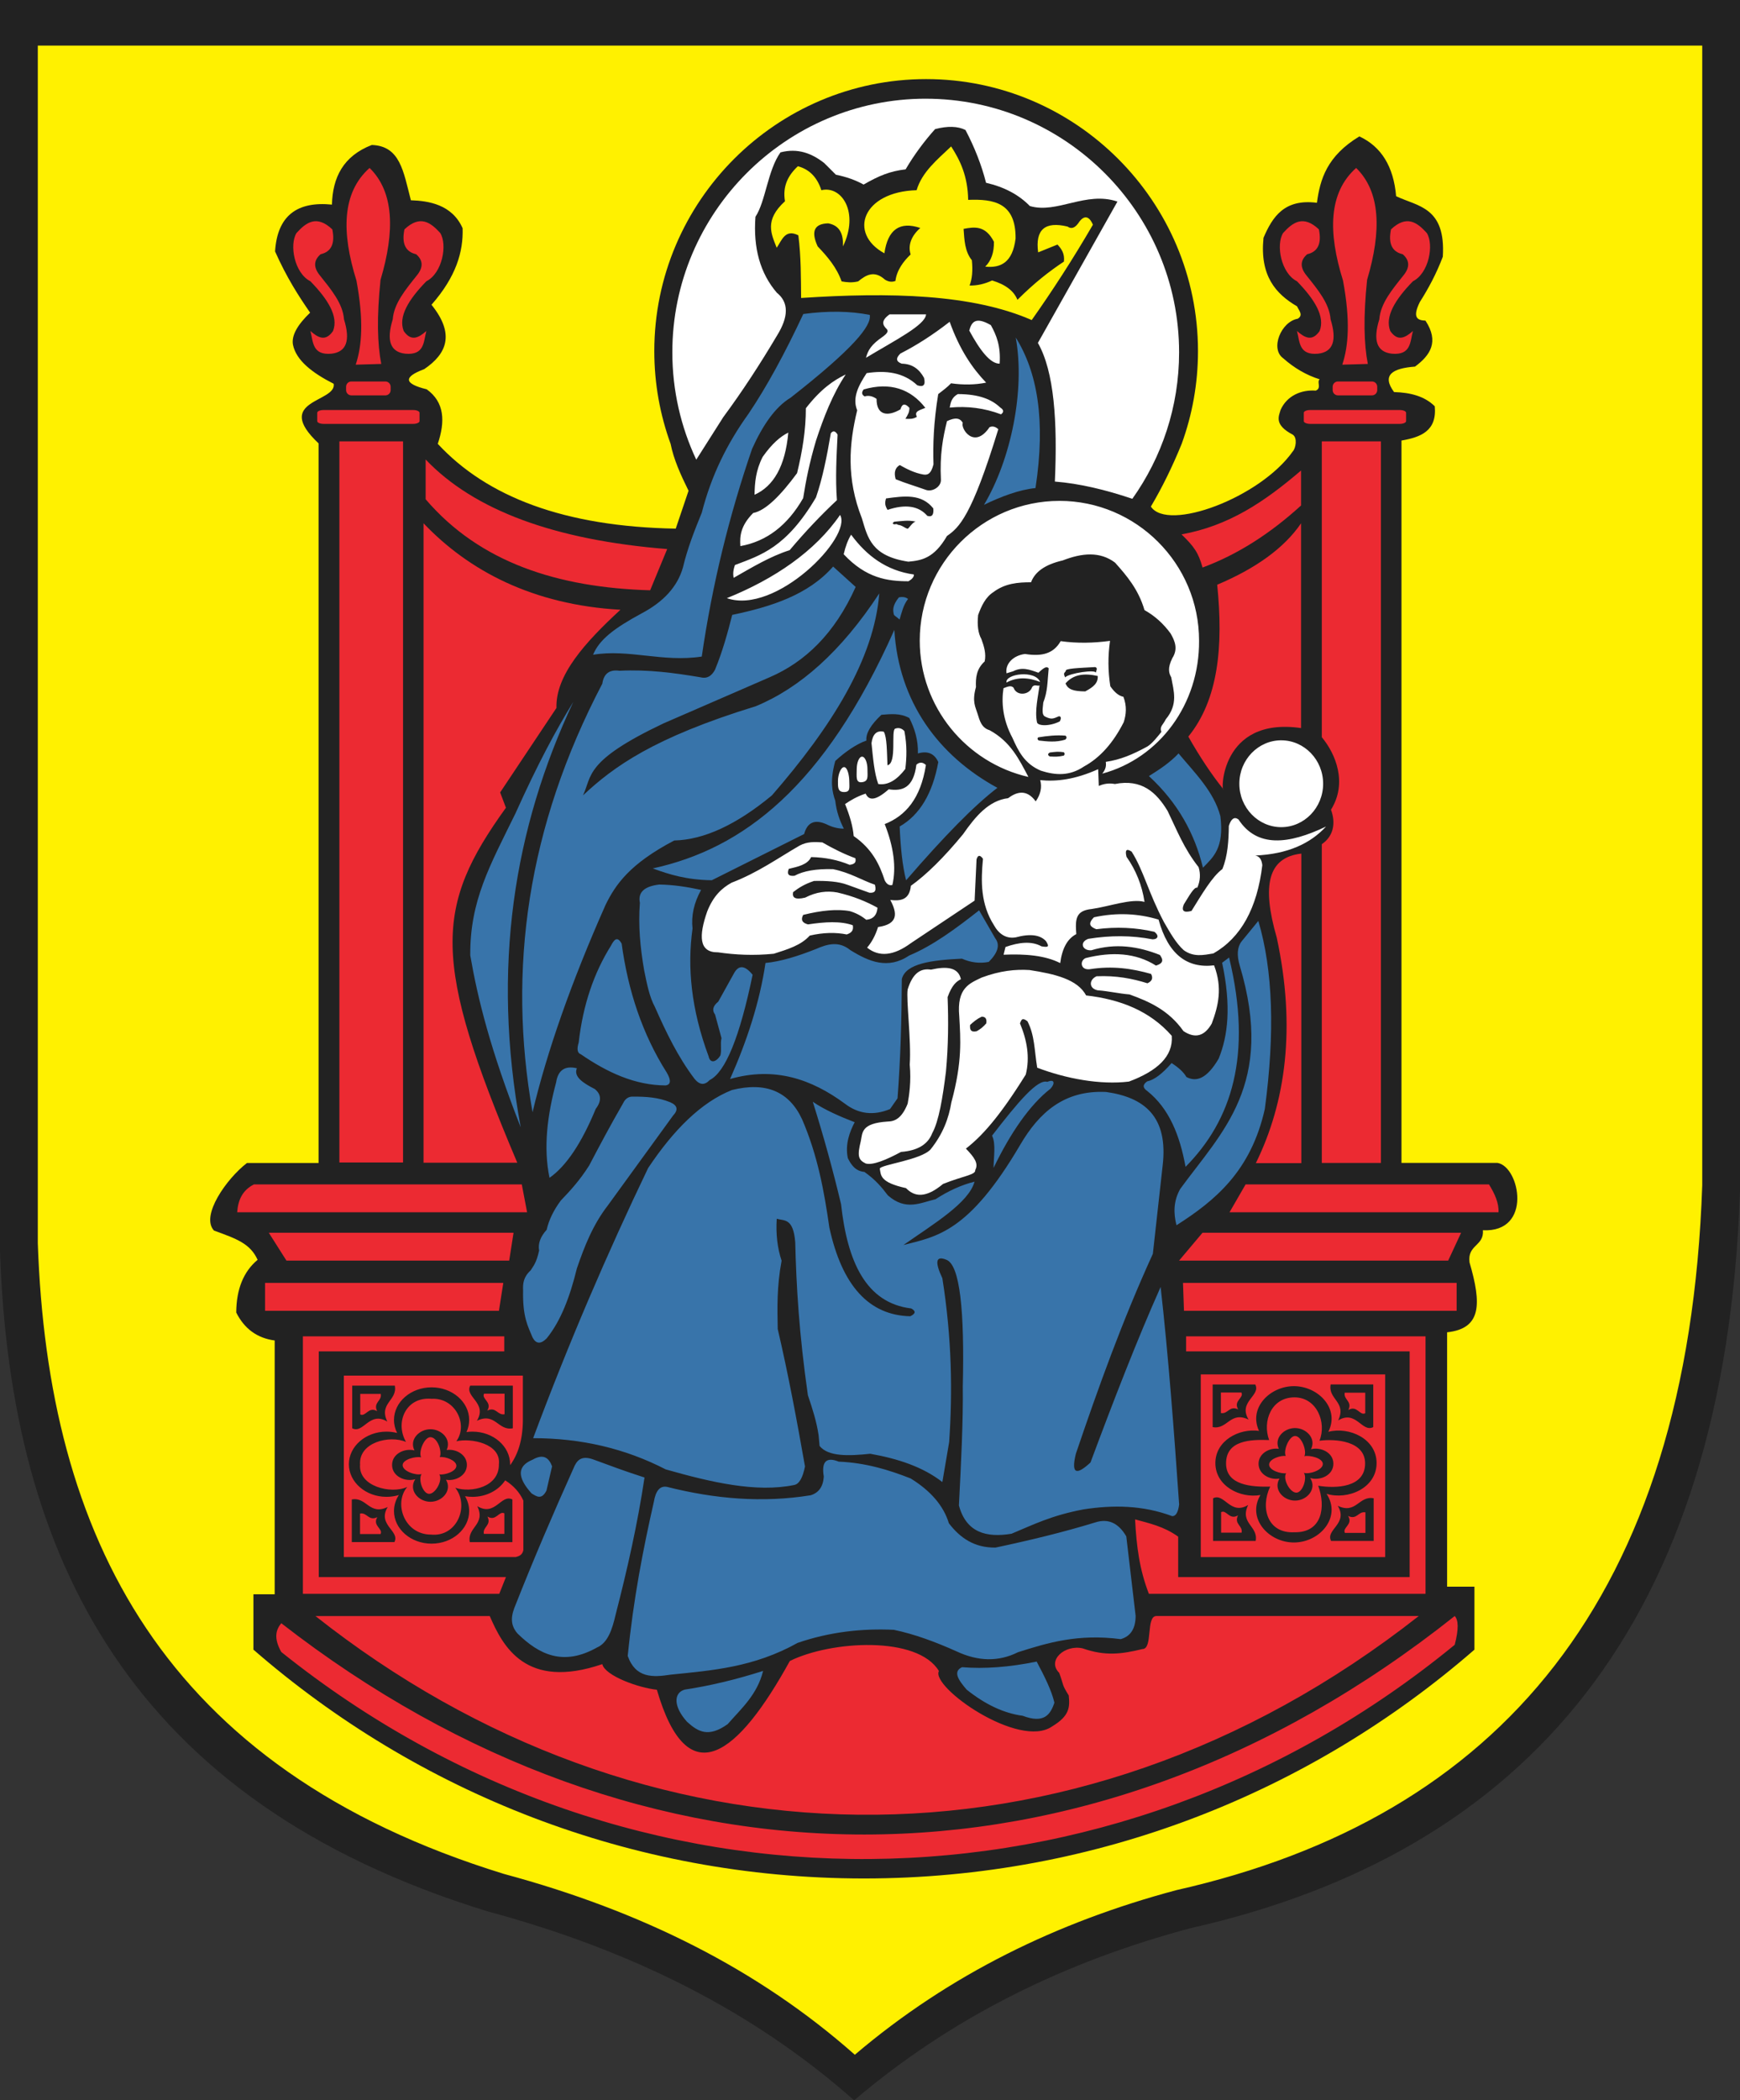 <?xml version="1.0" encoding="ISO-8859-1" standalone="yes"?>
<svg width="533.715" height="643.762">
  <rect width="100%" height="100%" fill="#333333" stroke="none"/>
  <defs> 
    <marker id="ArrowEnd" viewBox="0 0 10 10" refX="0" refY="5" 
     markerUnits="strokeWidth" 
     markerWidth="4" 
     markerHeight="3" 
     orient="auto"> 
        <path d="M 0 0 L 10 5 L 0 10 z" /> 
    </marker>
    <marker id="ArrowStart" viewBox="0 0 10 10" refX="10" refY="5" 
     markerUnits="strokeWidth" 
     markerWidth="4" 
     markerHeight="3" 
     orient="auto"> 
        <path d="M 10 0 L 0 5 L 10 10 z" /> 
    </marker> </defs>
<g>
<path style="stroke:none; fill-rule:evenodd; fill:#222222" d="M 0 0L 533.715 0L 533.715 365.222C 529.16 497.586 468.321 567.742 365.074 591.023C 327 601.176 292.274 618.023 261.988 643.761C 230.985 616.336 193.488 597.672 149.5 585.828C 39.758 552.07 3.238 477.234 0.004 383.726L 0.004 0"/>
<path style="stroke:none; fill-rule:evenodd; fill:#ec2a32" d="M 104.102 135.277L 123.629 135.277L 123.629 356.308L 104.102 356.308L 104.102 135.277zM 129.914 160.39C 143.746 174.922 163.449 185.383 190.309 186.894C 179.414 196.926 170.375 206.957 170.684 216.988L 153.41 242.883L 155.184 247.574C 133.324 277.933 132.266 294.164 158.672 356.386L 129.914 356.386L 129.914 160.379L 129.914 160.39zM 373.352 179.222C 385.004 174.312 393.871 168.066 399.078 160.39L 399.078 223.16C 374.09 219.558 374.528 243.199 375.262 241.918C 371.672 237.468 368.082 232.086 364.496 225.773C 373.727 214.445 375.281 197.996 373.352 179.222zM 399.16 261.633L 399.16 356.504L 385.211 356.504C 394.352 337.906 397.567 314.992 391.621 287.379C 386.988 271.359 388.91 262.777 399.156 261.636L 399.16 261.633zM 405.442 135.277L 423.574 135.277L 423.574 356.457L 405.442 356.457L 405.442 258.742C 408.996 256.332 409.801 252.328 408.254 248.183C 413.379 239.976 409.703 231.062 405.442 225.961L 405.442 135.281L 405.442 135.277zM 81.297 393.218L 154.375 393.218L 153.043 401.761L 81.301 401.761L 81.301 393.218L 81.297 393.218zM 362.863 393.218L 446.797 393.218L 446.797 401.761L 363.168 401.761L 362.863 393.218zM 82.438 377.836L 157.524 377.836L 156.188 386.379L 87.86 386.379L 82.442 377.836L 82.438 377.836zM 368.856 377.836L 448.172 377.836L 444.207 386.379L 361.66 386.379L 368.856 377.836zM 77.895 363.023L 160.051 363.023L 161.676 371.566L 72.754 371.566C 73.008 367.91 74.305 364.828 77.895 363.023zM 382.067 363.023L 456.715 363.023C 458.481 365.871 459.785 368.718 459.645 371.566L 377.137 371.566L 382.067 363.023zM 96.746 495.316C 196.328 574.07 328.621 578.984 435.188 495.316L 354.711 495.316C 351.406 495.316 353.723 505.445 350.418 505.445C 344.102 506.965 339.113 507.691 332.113 505.242C 326.656 503.968 321.02 508.926 324.903 512.75C 326.422 516.929 325.594 516.078 327.817 519.66C 328.207 523.34 328.02 525.957 322.742 529.144C 312.598 536.242 285.387 517.035 287.996 512.176C 281.469 501.324 254.969 502.828 242.27 509.101C 226.422 537.84 210.957 550.496 201.485 517.918C 195.86 517.324 185.594 513.648 184.742 510.066C 161.285 518.058 154.246 504.652 150.223 495.324L 96.758 495.324L 96.746 495.316zM 86.274 497.523C 196.535 583.258 333.008 585.234 446.211 495.32C 447.34 496.527 447.488 499.234 446.211 504.136C 341.078 590.351 193.61 592.281 86.274 506.34C 83.883 502.054 84.637 499.539 86.274 497.523zM 95.207 101.461C 96.098 104.73 95.715 108.961 101.707 108.406C 106.262 107.886 107.535 104.375 105.516 97.871C 105.149 92.968 101.539 88.715 98.121 84.422C 96.106 81.957 96.18 79.793 98.344 77.922C 101.629 77.179 102.824 74.636 101.93 70.301C 97.145 65.801 93.934 68.125 90.949 71.418C 88.711 75.004 90.281 83.722 95.207 86.211C 100.66 91.812 103.875 97.047 102.153 101.453C 99.836 104.828 97.52 103.476 95.207 101.453L 95.207 101.461zM 109.11 111.773C 111.012 106.058 111.613 98.289 109.332 85.996C 104.719 71.238 104.828 59.058 113.363 51.476C 120.836 58.777 121.207 70.699 116.723 85.773C 115.528 97.222 115.754 105.48 116.945 111.551C 114.332 111.625 111.719 111.699 109.102 111.773L 109.11 111.773zM 130.778 101.461C 129.887 104.73 130.27 108.961 124.278 108.406C 119.723 107.886 118.453 104.375 120.469 97.871C 120.836 92.968 124.445 88.715 127.863 84.422C 129.879 81.957 129.805 79.793 127.641 77.922C 124.356 77.179 123.16 74.636 124.055 70.301C 128.84 65.801 132.051 68.125 135.035 71.418C 137.274 75.004 135.703 83.722 130.778 86.211C 125.324 91.812 122.11 97.047 123.828 101.453C 126.145 104.828 128.461 103.476 130.778 101.453L 130.778 101.461zM 99.246 125.672L 126.738 125.672C 127.805 125.672 128.68 126.051 128.68 126.515L 128.68 129.078C 128.68 129.543 127.805 129.922 126.738 129.922L 99.246 129.922C 98.18 129.922 97.305 129.543 97.305 129.078L 97.305 126.515C 97.305 126.051 98.176 125.672 99.246 125.672zM 107.762 116.929L 118.219 116.929C 119.102 116.929 119.824 117.652 119.824 118.535L 119.824 119.578C 119.824 120.461 119.102 121.183 118.219 121.183L 107.762 121.183C 106.879 121.183 106.156 120.461 106.156 119.578L 106.156 118.535C 106.156 117.652 106.879 116.929 107.762 116.929zM 397.824 101.461C 398.715 104.73 398.332 108.961 404.324 108.406C 408.879 107.886 410.149 104.375 408.133 97.871C 407.766 92.968 404.156 88.715 400.738 84.422C 398.723 81.957 398.797 79.793 400.961 77.922C 404.246 77.179 405.442 74.636 404.547 70.301C 399.762 65.801 396.551 68.125 393.567 71.418C 391.328 75.004 392.899 83.722 397.824 86.211C 403.278 91.812 406.492 97.047 404.774 101.453C 402.457 104.828 400.141 103.476 397.824 101.453L 397.824 101.461zM 411.723 111.773C 413.625 106.058 414.227 98.289 411.945 85.996C 407.332 71.238 407.445 59.058 415.977 51.476C 423.445 58.777 423.821 70.699 419.336 85.773C 418.141 97.222 418.367 105.48 419.559 111.551C 416.945 111.625 414.328 111.699 411.715 111.773L 411.723 111.773zM 433.391 101.461C 432.5 104.73 432.883 108.961 426.891 108.406C 422.336 107.886 421.063 104.375 423.082 97.871C 423.449 92.968 427.059 88.715 430.477 84.422C 432.492 81.957 432.418 79.793 430.254 77.922C 426.969 77.179 425.774 74.636 426.668 70.301C 431.453 65.801 434.664 68.125 437.649 71.418C 439.887 75.004 438.317 83.722 433.391 86.211C 427.938 91.812 424.723 97.047 426.442 101.453C 428.758 104.828 431.074 103.476 433.391 101.453L 433.391 101.461zM 401.86 125.672L 429.356 125.672C 430.422 125.672 431.297 126.051 431.297 126.515L 431.297 129.078C 431.297 129.543 430.422 129.922 429.356 129.922L 401.86 129.922C 400.793 129.922 399.918 129.543 399.918 129.078L 399.918 126.515C 399.918 126.051 400.793 125.672 401.86 125.672zM 410.379 116.929L 420.836 116.929C 421.719 116.929 422.442 117.652 422.442 118.535L 422.442 119.578C 422.442 120.461 421.719 121.183 420.836 121.183L 410.379 121.183C 409.496 121.183 408.774 120.461 408.774 119.578L 408.774 118.535C 408.774 117.652 409.496 116.929 410.379 116.929zM 130.555 140.832C 145.371 156.375 170.071 165.527 204.649 168.289L 199.422 180.926C 171.168 180.105 147.188 172.453 130.559 153.031L 130.559 140.828L 130.555 140.832zM 399.082 144.207C 387.649 153.972 376.86 161.168 362.414 163.797C 366.289 167.539 367.617 169.453 368.86 173.953C 379.707 169.937 389.735 163.453 399.078 154.929L 399.078 144.207L 399.082 144.207zM 92.91 409.59L 154.672 409.59L 154.672 414.199L 97.778 414.199L 97.778 483.394L 155.184 483.394L 153.137 488.519L 92.91 488.519L 92.91 409.586L 92.91 409.59zM 107.906 472.668L 107.906 459.597C 112.481 458.73 113.254 464.597 118.926 461.902C 115.598 467.41 122.77 469.207 120.973 472.664L 107.903 472.664L 107.906 472.668zM 110.438 470.199L 110.438 463.91C 112.637 463.492 113.012 466.316 115.742 465.019C 114.141 467.668 117.59 468.535 116.727 470.199L 110.438 470.199zM 108.031 424.707L 121.102 424.707C 121.969 429.281 116.102 430.054 118.797 435.726C 113.289 432.398 111.496 439.57 108.035 437.773L 108.035 424.703L 108.031 424.707zM 110.5 427.238L 116.789 427.238C 117.207 429.437 114.383 429.812 115.68 432.543C 113.031 430.941 112.164 434.39 110.5 433.527L 110.5 427.238zM 157.172 472.668L 144.102 472.668C 143.231 468.094 149.102 467.32 146.406 461.648C 151.914 464.976 153.707 457.804 157.168 459.597L 157.168 472.668L 157.172 472.668zM 154.707 470.136L 148.414 470.136C 147.996 467.937 150.821 467.562 149.524 464.832C 152.172 466.433 153.039 462.984 154.703 463.847L 154.703 470.136L 154.707 470.136zM 157.297 424.707L 157.297 437.777C 152.723 438.644 151.949 432.777 146.278 435.472C 149.606 429.965 142.434 428.172 144.227 424.711L 157.297 424.711L 157.297 424.707zM 154.766 427.176L 154.766 433.465C 152.567 433.883 152.192 431.058 149.461 432.355C 151.063 429.707 147.613 428.84 148.477 427.176L 154.766 427.176zM 142.641 458.594C 143.453 459.961 143.91 461.511 143.91 463.148C 143.91 468.652 138.731 473.14 132.379 473.14C 126.028 473.14 120.848 468.652 120.848 463.148C 120.848 461.363 121.395 459.683 122.348 458.23C 121.156 458.594 119.875 458.789 118.543 458.789C 112.192 458.789 107.012 454.301 107.012 448.797C 107.012 443.293 112.192 438.804 118.543 438.804C 119.676 438.804 120.778 438.945 121.813 439.215C 121.195 437.992 120.848 436.636 120.848 435.218C 120.848 429.715 126.028 425.226 132.379 425.226C 138.731 425.226 143.91 429.715 143.91 435.218C 143.91 436.527 143.617 437.781 143.082 438.933C 143.684 438.847 144.305 438.804 144.938 438.804C 151.289 438.804 156.469 443.293 156.469 448.797C 156.469 448.894 156.469 448.996 156.465 449.094C 158.856 445.828 160.305 441.465 160.383 435.5L 160.383 421.633L 105.469 421.633L 105.469 477.242L 158.215 477.242C 159.274 476.972 160.238 476.558 160.528 475.129L 160.528 459.945C 159.43 457.496 157.606 455.41 154.961 453.73C 152.977 456.75 149.223 458.793 144.938 458.793C 144.153 458.793 143.383 458.726 142.641 458.594zM 139.649 456.015C 144.004 461.426 140.324 471.164 132.203 470.359C 123.985 470.359 120.676 460.726 124.922 455.754C 119.961 458.051 109.891 455.594 110.445 448.91C 110.004 442.031 119.535 439.808 124.531 441.957C 121.051 435.875 124.59 428.027 132.348 428.742C 139.68 428.316 143.684 436.664 139.969 441.75C 144.524 440.715 153.707 442.465 153.031 448.765C 153.156 455.824 144.512 457.629 139.645 456.019L 139.649 456.015zM 136.797 453.551C 138.766 456.847 135.653 460.304 132.035 460.304C 128.301 460.304 125.223 456.679 127.379 453.383C 124.371 454.293 120.262 452.586 120.262 449.008C 120.262 445.535 124.168 443.797 127.133 444.558C 125.449 441.254 128.578 438.066 132.035 438.066C 135.422 438.066 138.528 441.129 137 444.429C 139.821 444.019 143.211 445.816 143.211 449.008C 143.211 452.277 139.656 454.07 136.793 453.551L 136.797 453.551zM 134.766 451.902C 135.867 453.758 133.578 457.871 131.633 457.871C 129.703 457.871 128.227 453.457 129.309 451.804C 127.621 452.316 123.504 450.968 123.504 449.082C 123.504 447.273 127.637 446.297 129.168 446.691C 128.305 444.988 130.145 440.5 132.008 440.5C 134.192 440.5 135.684 444.898 134.887 446.617C 136.625 446.375 139.981 447.601 139.981 449.269C 139.981 451.082 136.25 452.164 134.766 451.902zM 437.258 409.59L 363.821 409.59L 363.821 414.199L 432.387 414.199L 432.387 483.394L 361.387 483.394L 361.387 470.992C 356.981 467.832 352.574 466.922 348.168 465.703C 348.59 474.008 349.547 481.187 352.406 488.519L 437.258 488.519L 437.258 409.586L 437.258 409.59zM 421.352 472.301L 421.352 459.23C 416.778 458.363 416.004 464.23 410.332 461.535C 413.66 467.043 406.488 468.84 408.285 472.297L 421.356 472.297L 421.352 472.301zM 418.821 469.836L 418.821 463.547C 416.617 463.129 416.246 465.953 413.516 464.656C 415.117 467.308 411.668 468.172 412.531 469.836L 418.824 469.836L 418.821 469.836zM 421.227 424.344L 408.156 424.344C 407.289 428.918 413.156 429.691 410.461 435.363C 415.969 432.035 417.762 439.207 421.223 437.41L 421.223 424.34L 421.227 424.344zM 418.762 426.875L 412.473 426.875C 412.055 429.074 414.879 429.449 413.582 432.179C 416.235 430.578 417.098 434.027 418.762 433.164L 418.762 426.875zM 372.086 472.301L 385.156 472.301C 386.024 467.726 380.156 466.953 382.852 461.281C 377.344 464.609 375.547 457.437 372.09 459.234L 372.09 472.304L 372.086 472.301zM 374.551 469.769L 380.844 469.769C 381.262 467.57 378.438 467.195 379.735 464.465C 377.082 466.066 376.219 462.617 374.555 463.48L 374.555 469.769L 374.551 469.769zM 371.961 424.344L 371.961 437.414C 376.535 438.281 377.309 432.41 382.981 435.109C 379.653 429.601 386.824 427.808 385.031 424.347L 371.961 424.347L 371.961 424.344zM 374.492 426.812L 374.492 433.101C 376.692 433.519 377.067 430.695 379.797 431.992C 378.195 429.344 381.645 428.476 380.781 426.812L 374.492 426.812zM 386.617 458.23C 382.391 465.344 389.078 472.781 396.875 472.781C 404.906 472.781 411.563 464.961 406.906 457.871C 413.379 459.84 422.246 456.156 422.246 448.437C 422.246 440.957 413.828 437.211 407.442 438.855C 411.051 431.73 404.324 424.863 396.879 424.863C 389.59 424.863 382.875 431.468 386.18 438.574C 380.086 437.718 372.793 441.543 372.793 448.437C 372.793 455.511 380.434 459.324 386.621 458.23L 386.617 458.23zM 389.61 455.648C 386.531 462.086 388.711 470.082 397.055 469.64C 405.559 469.812 406.727 461.875 404.336 455.386C 409.746 456.281 418.723 455.976 418.723 448.543C 418.723 441.668 409.738 440.941 404.723 441.59C 406.988 436.047 403.934 428.297 397.055 428.297C 389.938 428.297 387.156 435.64 389.289 441.386C 383.641 441.191 376.071 441.402 376.071 448.547C 376.071 455.281 383.949 455.789 389.613 455.656L 389.61 455.648zM 392.461 453.187C 390.492 456.484 393.602 459.941 397.219 459.941C 400.949 459.941 404.031 456.316 401.875 453.019C 404.879 453.929 408.992 452.226 408.992 448.644C 408.992 445.172 405.086 443.433 402.121 444.199C 403.805 440.894 400.672 437.707 397.219 437.707C 393.828 437.707 390.727 440.769 392.254 444.07C 389.43 443.66 386.043 445.457 386.043 448.648C 386.043 451.918 389.594 453.711 392.461 453.191L 392.461 453.187zM 394.492 451.539C 393.391 453.394 395.68 457.508 397.625 457.508C 399.555 457.508 401.031 453.094 399.949 451.441C 401.633 451.953 405.754 450.605 405.754 448.718C 405.754 446.82 401.496 445.965 400.094 446.328C 400.914 444.707 399.227 440.136 397.25 440.136C 395.399 440.136 393.586 444.562 394.371 446.254C 392.926 446.051 389.278 447.117 389.278 448.906C 389.278 450.715 393.004 451.801 394.492 451.543L 394.492 451.539zM 424.883 421.269L 368.317 421.269L 368.317 477.261L 424.883 477.261L 424.883 421.269"/>
<path style="stroke:none; fill-rule:evenodd; fill:#fff100" d="M 316.453 98.113C 322.711 89.254 328.973 79.629 335.231 68.883C 334.535 67.168 332.945 65.004 330.715 68.461C 329.637 69.918 328.551 70.25 327.469 69.449C 320.504 67.758 317.492 70.386 318.434 77.355C 320.41 76.558 322.387 75.758 324.363 74.957C 325.586 76.273 326.625 77.73 326.34 80.179C 321.918 83.097 317.258 86.722 312.078 91.898C 311 89.172 308.41 87.195 304.313 85.968C 302.008 87.047 299.703 87.566 297.395 87.519C 298.192 85.496 298.426 82.91 298.098 79.754C 295.934 77.082 295.805 73.594 295.559 70.152C 298.926 69.511 302.27 69.047 304.875 74.105C 304.922 77.398 304.031 79.941 302.195 81.73C 306.891 82.195 310.586 80.566 311.512 73.121C 311.625 62.082 304.793 60.961 296.969 61.261C 296.84 53.965 294.52 49.164 291.746 44.883C 287.477 48.929 282.793 52.742 281.156 58.297C 264.543 58.765 260.071 71.523 271.274 77.64C 272.309 70.347 275.977 67.758 282.285 69.875C 279.434 72.375 278.453 75.277 279.321 77.992C 277.168 80.035 275.063 82.773 274.66 86.109C 273.582 86.531 272.5 86.39 271.414 85.687C 268.215 82.804 265.672 84.222 263.227 86.25C 261.297 86.718 259.699 86.531 258.145 86.25C 256.645 81.965 253.817 78.672 250.805 75.519C 248.688 70.91 249.77 68.554 254.051 68.461C 257.676 69.117 258.711 71.847 258.567 75.519C 263.586 65.183 258.258 56.816 251.934 58.293C 250.664 54.344 248.262 51.894 244.735 50.953C 241.77 53.707 239.981 57.047 240.781 61.683C 234.391 67.492 236.567 71.672 238.242 75.941C 239.848 73.566 240.86 70.09 244.879 72.129C 245.723 78.812 245.66 85.039 245.727 91.332C 273.051 89.535 298.192 90.109 316.473 98.109"/>
<path style="stroke:none; fill-rule:evenodd; fill:#fff100" d="M 11.586 13.972L 522.133 13.972L 522.133 363.344C 517.778 489.961 459.578 557.07 360.813 579.344C 324.391 589.054 291.172 605.172 262.203 629.793C 232.547 603.558 196.676 585.703 154.598 574.375C 49.617 542.082 14.688 470.492 11.594 381.047L 11.594 13.976L 11.586 13.972zM 443.875 408.351L 443.875 486.324L 452.258 486.324L 452.258 505.629C 402.024 549.277 336.504 575.761 264.996 575.761C 193.488 575.761 127.969 549.281 77.735 505.629L 77.735 488.656L 84.254 488.656L 84.254 410.863C 78.899 410.152 74.969 407.297 72.461 402.301C 72.504 395.133 74.688 389.746 79.016 386.144C 76.75 381.133 72.547 379.695 65.637 377.179C 61.426 372.633 69.567 361.199 75.746 356.472L 97.715 356.472L 97.715 135.898C 83.504 122.508 103.324 123.379 102.352 117.629C 95.703 114.254 90.828 110.433 89.856 105.636C 89.352 102.746 91.371 99.433 95.121 95.836C 91.539 90.648 87.953 85.105 84.371 77.066C 85.059 66.058 91.188 61.652 101.817 62.711C 102.028 54.367 105.305 47.808 114.039 44.437C 122.754 44.738 123.727 52.527 126.031 61.383C 131.41 61.562 138.656 62.64 141.899 69.949C 142.129 77.148 139.93 84.789 132.352 93.41C 139.594 102.383 137.074 108.429 130.121 113.144C 123.633 115.554 123.887 117.617 130.879 119.32C 136.406 123.293 136.567 129.222 134.281 136.039C 149.324 152.269 173.055 161.422 207.27 162.031L 211.199 150.414C 208.832 145.625 206.641 140.832 205.695 136.039C 202.465 127.164 200.695 117.594 200.695 107.625C 200.695 61.699 238.149 24.242 284.078 24.242C 330.004 24.242 367.461 61.699 367.461 107.625C 367.461 117.594 365.695 127.164 362.461 136.039C 359.61 143.043 356.457 149.453 353.012 155.265C 358.156 163.101 386.551 152.566 396.571 138.312C 397.445 137.375 398.024 134.16 396.52 133.222C 390.731 130.183 392.246 127.586 392.789 125.66C 394.746 121.226 399.238 119.398 403.586 119.73C 405.481 118.949 403.797 117.047 404.797 116.265C 400.762 115.004 397.02 112.847 393.578 109.793C 389.535 106.894 392.965 98.574 398.031 97.703C 399.953 96.586 398.285 95.019 397.863 93.906C 391.274 90.058 386.383 84.508 387.555 72.898C 390.324 66.402 393.992 60.875 403.945 62.156C 404.914 54.926 407.004 47.844 416.957 41.808C 423.699 44.937 427.457 51.051 428.238 60.144C 434.918 63.304 443.508 63.445 442.559 78.691C 440.543 83.992 438.113 88.472 435.5 92.586C 433.09 97.476 434.863 98.176 437.238 98.277C 441.481 104.746 438.735 108.883 434.031 112.367C 427.192 112.879 423.707 114.883 427.602 120.168C 432.543 120.316 436.93 121.394 440.09 124.523C 440.801 132.14 435.754 134 429.879 135.031L 429.879 356.441L 459.348 356.441C 466.203 357.597 470.153 377.82 454.86 377.078C 455.235 381.996 450.047 381.457 450.75 386.922C 454.473 399.703 454.465 407.215 443.856 408.359"/>
<path style="stroke:none; fill-rule:evenodd; fill:#ffffff" d="M 283.942 30.254C 326.754 30.254 361.668 65.172 361.668 107.984C 361.668 124.687 356.356 140.187 347.328 152.883C 339.063 150.097 331.094 148.199 323.563 147.601C 324.383 129.277 323.383 113.922 318.356 105.105L 342.754 61.785C 333.078 58.492 324.211 65.617 315.887 63.152C 312.508 59.679 308.028 57.304 302.453 56.023C 301.082 50.633 298.981 45.242 296.149 39.847C 293.774 38.66 290.664 38.57 286.828 39.574C 283.539 43.226 280.34 47.523 277.781 51.91C 273.031 52.457 269.649 53.828 264.895 56.57C 262.43 55.203 259.598 54.195 256.395 53.554L 252.832 49.992C 248.996 46.976 244.699 45.332 239.399 46.703C 235.469 52.183 234.832 61.781 231.723 66.441C 230.992 76.035 233.184 83.804 238.301 89.746C 241.953 92.668 241.953 97.054 238.301 102.906C 233.164 111.562 227.723 119.926 221.852 127.855L 213.567 140.89C 208.863 130.886 206.227 119.734 206.227 107.98C 206.227 65.168 241.145 30.25 283.957 30.25L 283.942 30.254zM 392.996 226.91C 400.074 226.91 405.848 232.886 405.848 240.218C 405.848 247.547 400.078 253.527 392.996 253.527C 385.918 253.527 380.145 247.547 380.145 240.215C 380.145 232.886 385.918 226.906 392.996 226.906L 392.996 226.91zM 324.953 153.519C 348.547 153.519 367.793 172.761 367.793 196.359C 367.953 215.851 355.586 232.422 338.098 237.129C 339.297 235.644 339.321 234.551 339.176 233.515C 343.692 232.847 347.375 231.285 351.891 228.832C 353.34 227.996 355.235 225.597 356.242 224.316C 355.563 222.699 356.832 222.086 357.578 220.468C 361.461 215.84 359.996 211.75 359.25 207.586C 358.524 206.308 358.074 204.804 359.586 201.73C 361.375 198.941 360.426 196.543 359.086 194.203C 356.856 191.136 354.18 188.738 351.055 187.008C 349.211 180.699 345.664 176.511 342.02 172.449C 337.418 168.965 331.895 169.465 325.957 171.781C 320.356 173.062 317.399 175.406 316.254 178.472C 312.238 178.468 308.278 178.797 304.707 181.484C 302.328 183.008 301.063 185.644 300.024 188.511C 299.688 191.633 300.024 194.09 301.028 195.871C 301.863 198.156 302.535 200.441 302.031 202.73C 299.461 205.07 299.238 207.804 299.356 210.594C 298.098 215.109 299.215 216.652 299.856 218.793C 300.512 220.894 301.055 223.078 303.535 223.812C 310.008 227.332 312.613 232.793 315.449 238.136C 296.403 233.793 282.117 216.695 282.117 196.363C 282.117 172.769 301.36 153.523 324.957 153.523L 324.953 153.519zM 261.059 163.871C 265.817 170.34 271.895 174.906 280.321 176.09C 280.379 176.777 279.828 177.468 278.668 178.16C 272.195 178.156 265.668 177.234 258.785 169.879C 259.34 167.472 260.098 165.468 261.063 163.875L 261.059 163.871zM 271.774 152.773C 277.418 152.004 282.66 151.289 286.266 155.824C 286.469 157.804 285.86 158.566 284.438 158.109C 281.793 155.058 277.727 154.449 272.235 156.281C 271.422 154.91 271.371 154.144 271.778 152.773L 271.774 152.773zM 274.289 159.906C 276.668 159.73 278.395 159.34 280.887 159.871C 279.781 160.066 278.625 162.289 278.332 162.043C 277.559 161.867 276.703 160.965 275.434 160.863C 274.84 160.418 274.797 160.812 274.098 160.672C 273.586 160.269 273.891 160.316 274.285 159.91L 274.289 159.906zM 277.727 128.363C 278.895 128.414 280.063 128.515 281.235 127.754C 280.414 126.125 281.789 125.82 283.828 125.011C 279.367 119.23 273.035 117.015 264.91 119.367C 264.199 120.281 264.301 120.992 265.215 121.5C 266.434 121.144 267.656 121.398 268.875 122.261C 268.828 127.25 272.192 127.816 276.199 125.465C 276.707 123.687 277.621 123.535 278.942 125.011C 278.942 126.383 278.535 126.992 277.723 128.367L 277.727 128.363zM 257.68 157.82C 261.574 164.515 237.973 188.547 222.949 183.34C 237.512 177.465 250.031 168.984 257.68 157.82zM 256.914 133.215C 256.586 139.91 256.207 146.609 256.711 153.304C 251.879 157.816 247.047 162.898 242.215 168.629C 236.184 170.547 230.637 173.933 225.024 177.117C 224.856 176.113 224.789 175.004 225.434 173.183C 233.328 170.172 241.145 167.937 250.285 152.472C 252.293 146.652 253.645 139.844 254.84 132.797C 255.528 131.918 256.219 132.058 256.91 133.207L 256.914 133.215zM 241.797 132.594C 240.863 142.929 237.262 149.039 231.442 151.648C 231.5 147.937 231.821 144.172 233.926 140.051C 236.77 136.008 239.356 133.789 241.793 132.597L 241.797 132.594zM 259.403 114.781C 255.399 120.82 252.668 127.816 250.289 135.078C 248.254 141.914 247.172 147.476 246.356 152.683C 241.563 161.043 235.145 165.945 227.094 167.386C 226.875 164.312 227.164 161.133 231.028 157.238C 234.848 156.504 239.449 151.859 244.488 145.019C 246.094 138.394 247.199 131.765 247.18 125.136C 251.738 119.269 255.656 116.578 259.399 114.781L 259.403 114.781zM 293.785 120.789C 291.817 121.883 291.61 123.418 291.301 124.929C 296.75 124.402 301.996 125.086 307.039 126.996C 307.985 126.308 307.918 125.617 306.832 124.929C 304.266 122.48 300.426 120.797 293.785 120.789zM 297.305 101.316C 300.586 107.367 303.746 111.515 306.625 111.465C 307.004 106 305.598 102.676 303.934 99.66C 299.172 96.894 297.985 98.777 297.305 101.316zM 291.301 98.625C 286.051 102.707 281.024 105.902 276.184 108.359C 274.695 109.801 274.832 110.836 276.594 111.465C 280.016 111.539 282.039 113.293 283.43 115.812C 283.957 117.992 283.27 118.754 281.36 118.09C 277.098 114.101 271.715 113.468 265.828 114.363C 263.332 118.16 261.344 121.957 262.93 125.754C 260.438 135.972 259.543 146.636 264.379 158.894C 266.153 164.789 267.258 170.429 278.613 172.16C 282.617 171.781 286.469 171.195 290.473 164.281C 294.164 161.703 298 158.371 306.211 131.554C 305.317 130.738 304.418 130.531 303.52 130.937C 298.813 137.898 294.559 131.32 295.321 129.597C 294.41 128.043 292.977 127.914 290.477 129.078C 289.246 134.011 288.215 139.304 288.613 147.097C 288.668 149.246 285.883 150.918 283.906 150.117C 280.473 148.89 277.77 148.121 274.738 146.89C 274.137 144.832 274.551 143.383 275.977 142.543C 278.238 143.812 280.551 144.984 283.227 145.441C 284.414 145.629 285.551 145.414 286.332 142.336C 286.153 136.316 286.332 129.668 287.781 120.797C 289.27 119.644 290.633 118.64 291.715 117.484C 295.508 118.023 299.098 117.957 302.485 117.281C 298.223 112.847 294.344 107.144 291.301 98.64L 291.301 98.625zM 284.051 96.347C 283.899 99.613 274.488 104.324 265.617 109.668C 266.27 107.254 267.281 105.601 270.793 103.183C 271.817 102.426 272.641 101.668 272.035 100.906C 270.781 99.695 270.035 98.383 272.863 96.351C 276.59 96.351 280.317 96.351 284.047 96.351L 284.051 96.347zM 220.188 291.886C 225.59 292.672 231.25 292.949 237.363 292.324C 241.481 291 245.688 289.777 248.371 286.765C 252.524 285.804 256.281 285.73 259.735 286.414C 261.676 285.769 261.762 284.711 261.582 283.594C 257.84 282.25 252.996 282.558 247.844 283.332C 246.391 282.937 245.449 282.234 246.348 280.422C 251.903 279.047 256.789 278.535 260.703 279.277C 262.77 279.894 264.356 280.836 265.723 281.922C 267.988 281.687 269.004 280.336 269.156 278.218C 265.766 276.351 261.86 274.707 256.824 273.543C 253.649 272.972 250.375 273.355 246.961 275.129C 243.746 275.894 242.953 275.043 243.262 273.453C 244.871 272.218 246.66 271.011 249.692 270.015C 253.535 269.949 257.176 270.14 260.082 271.25C 262.281 272.043 264.485 272.836 266.688 273.633C 267.949 273.695 268.981 273.465 268.36 271.164C 264.485 269.867 260.715 267.433 255.5 266.402C 250.395 266.258 246.457 266.929 243.699 268.429C 241.66 268.648 241.395 267.742 241.938 266.312C 244.75 265.633 247.668 265.058 248.805 262.699C 253.09 262.785 257.024 263.578 260.606 265.078C 262.52 264.847 262.574 263.992 262.367 263.051C 258.992 261.812 255.613 260.148 252.238 258.199C 249.949 258.023 247.571 257.937 245.281 259.168C 238.707 262.961 232.445 267.484 224.406 270.547C 221.531 272.144 218.86 274.468 216.922 279.367C 214.309 286.836 214.34 291.953 220.18 291.894L 220.188 291.886zM 273.723 271.258C 274.949 265.914 274.16 259.687 271.367 252.582C 277.746 250.078 282.406 244.773 284.008 234.472C 283.035 233.562 282.059 233.531 281.086 234.379C 280.199 241.527 276.758 242.578 272.598 241.926C 268.403 245.621 266.453 245.336 265.524 243.242C 262.789 244.152 260.934 245.285 259.207 246.445C 260.676 250.07 261.633 253.386 261.848 256.254C 267.481 260.164 269.774 264.914 271.371 269.836C 272.024 271.109 272.824 271.484 273.727 271.25L 273.723 271.258zM 258.91 235.129C 259.945 235.129 260.512 237.691 260.512 239.562C 260.512 241.429 260.887 242.765 258.91 242.765C 256.93 242.765 257.028 241.242 257.028 239.371C 257.028 237.504 257.875 235.129 258.91 235.129zM 264.43 231.922C 265.336 231.922 266.078 233.679 266.078 235.836C 266.078 237.988 266.465 239.465 264.43 239.746C 262.391 240.027 262.781 237.988 262.781 235.836C 262.781 233.683 263.52 231.922 264.43 231.922zM 274.571 223.336C 273.231 223.859 275.188 233.968 272.215 234.558C 272.039 230.531 272.067 225.894 271.086 224.277C 268.949 223.808 267.692 224.965 267.317 227.765C 267.785 232.238 268.137 236.875 269.391 240.308C 272.422 240.769 275.16 238.996 277.692 235.687C 278.11 232.23 278.25 228.551 277.41 224.086C 276.594 223.207 275.653 222.957 274.582 223.332L 274.571 223.336zM 269.871 358.172C 270.145 356.984 282.477 355.535 285.434 352.304C 289.281 347.5 291.024 342.695 291.813 337.89C 295.242 325.273 294.617 318.551 294.235 311.484C 293.43 302.761 297.414 301.406 301.121 299.621C 306.774 297.519 311.496 297.051 315.789 297.324C 323.492 298.508 330.555 300.164 333.137 305.105C 343.59 306.301 352.703 309.82 359.414 317.48C 359.914 323.781 354.961 328.269 346.278 331.511C 337.477 332.582 326.949 330.605 318.145 327.254C 317.254 321.855 317.406 317.394 315.153 313.015C 313.301 311.597 313.258 312.898 312.856 313.652C 315.035 318.883 315.945 324.113 314.641 329.344C 306.293 342.777 300.871 348.492 296.274 352.051C 298.805 354.687 300.238 356.578 299.137 358.621C 299.313 360.133 295.629 360.344 289.254 362.89C 283.938 367.332 280.496 366.863 277.903 364.164C 269.91 362.418 270.207 360.265 269.867 358.172L 269.871 358.172zM 299.594 316.074C 300.738 315.437 301.719 314.629 302.528 313.652C 302.738 312.293 302.274 311.613 301.125 311.613C 299.731 312.261 298.606 313.172 297.555 314.164C 297.469 315.441 297.633 316.504 299.594 316.074zM 265.531 356.609C 267.649 357.254 271.86 355.5 276.375 353.07C 281.434 352.691 284.625 350.777 285.942 347.332C 287.957 343.707 289.153 336.511 290.153 328.453C 290.895 320.461 290.938 312.933 290.66 305.621C 292.02 301.871 293.379 300.812 294.738 300.136C 293.973 296.48 290.403 296.097 285.555 297.203C 282.321 296.703 279.965 298.312 278.414 303.246C 277.899 306.289 279.559 318.984 279.047 326.289C 279.531 331.543 278.863 335.789 278.41 338.277C 276.598 342.824 274.453 343.726 272.258 343.761C 264.078 344.285 264.582 347.164 264.031 349.773C 262.926 354.277 263.235 355.504 265.528 356.609L 265.531 356.609zM 317.695 245.636C 314.778 241.609 311.613 242.863 309.207 244.652C 303.281 245.363 299.199 250.238 295.387 255.707C 289.531 262.812 284.199 268.078 279.395 271.504C 278.942 275.922 276.176 276.183 273.078 275.847C 275.254 279.894 275.586 283.254 269.328 284.14C 268.477 286.84 267.356 288.812 265.973 290.457C 269.656 293.418 274.133 292.957 279.399 289.078C 285.914 284.734 292.43 280.39 298.945 276.047C 299.141 271.836 299.336 267.621 299.535 263.41C 299.93 262.031 300.586 261.965 301.508 263.215C 300.844 270.191 300.774 277.101 304.863 283.551C 306.309 286.179 308.547 287.828 311.574 287.301C 315.985 286.117 319.078 286.511 320.852 288.484C 321.969 290.258 321.508 290.39 319.473 290.062C 316.379 288.351 312.563 288.812 308.418 290.258C 308.223 291.047 308.024 291.836 307.828 292.625C 314.539 292.332 320.598 292.851 325.203 295.191C 325.793 290.652 327.438 287.687 330.137 286.308C 329.762 281.586 329.988 279.117 334.875 278.609C 340.176 277.867 347.008 275.32 351.067 276.437C 350.278 271.304 348.434 266.699 345.539 262.617C 345.016 260.511 345.539 259.984 347.117 261.039C 350.778 266.82 352.246 273.594 356.988 282.562C 358.856 285.793 360.699 289.09 363.106 291.25C 366.129 293.422 369.16 292.746 372.188 292.234C 380.61 287.429 385.613 278.414 387.192 265.183C 386.996 263.406 386.274 262.422 385.02 262.222C 395.055 261.781 401.965 258.519 406.738 253.336C 395.254 258.832 385.578 259.886 379.883 251.164C 378.633 250.246 377.649 250.902 376.922 253.136C 376.86 257.742 376.598 262.285 374.949 266.363C 371.793 268.676 368.633 274.148 365.473 279.199C 363.106 279.855 362.317 279.199 363.106 277.226C 364.625 274.816 366.289 271.699 367.25 272.094C 368.168 269.988 368.301 267.883 367.641 265.777C 363.113 260.051 360.942 254.324 358.164 248.597C 354.695 242.836 350.188 238.687 341.973 240.304C 340.328 239.976 338.68 240.176 337.035 240.894C 336.973 239.183 336.906 237.472 336.84 235.761C 329.731 238.953 324.071 239.609 319.071 239.117C 319.66 241.289 319.199 243.461 317.688 245.633L 317.695 245.636zM 372.395 295.883C 375.031 302.789 373.703 308.316 371.68 313.73C 369.586 317.386 366.801 318.543 363.008 316.039C 358.457 309.609 352.5 306.98 346.461 304.804C 343.223 304.539 340.133 303.797 336.676 303.531C 333.895 302.949 334.028 300.238 336.36 299.23C 342.414 298.965 347.379 299.945 351.953 301.379C 353.383 300.742 353.754 299.785 353.067 298.511C 347.301 296.879 341.254 295.945 334.211 297.078C 331.348 297.371 331.164 294.398 333.02 293.652C 341.098 291.636 348.406 292.035 354.578 295.961C 356.828 295.269 356.91 294.234 355.77 292.695C 349.141 290.078 342.246 288.992 334.766 291.261C 332.008 291.472 330.973 288.793 333.813 287.758C 340.492 286.679 347.074 286.66 353.543 287.914C 355.293 287.886 355.531 286.691 354.098 285.605C 348.371 284.281 342.43 284.015 336.278 284.812C 334.602 284.152 333.406 283.304 335.563 281.148C 342.602 279.636 349.18 279.98 355.371 281.863C 358.309 292.562 364.153 296.871 372.395 295.886L 372.395 295.883zM 340.481 196.429C 339.813 201.066 339.84 205.703 340.567 210.34C 342.039 212.468 343.348 213.312 344.59 213.574C 345.668 216.429 345.465 218.968 344.676 221.359C 341.442 227.746 337.383 232.265 332.516 234.922C 327.977 237.992 323.613 237.597 319.305 236.234C 314.227 234.117 312.34 230.176 310.555 226.172C 307.461 220.418 307.164 215.058 307.805 210.937C 308.844 210.57 310.113 209.883 310.899 210.808C 311.852 213.433 315.731 213.054 316.582 210.629C 317.18 209.586 318.352 210.402 318.863 210.097C 318.434 213.398 317.34 217.828 318.078 221.367C 318.238 222.511 321.863 222.738 325.078 221.105C 325.571 220.117 325.485 219.59 324.817 219.531C 323.039 220.32 322.485 220.554 320.707 219.703C 319.356 219.179 319.871 217.097 320.008 215.328C 321.36 211.855 321.246 209.23 321.668 204.828C 321.043 204.187 320.313 204.508 318.52 206.199C 315.688 205.183 313.477 204.363 310.735 205.761C 310.356 205.847 309.102 206.285 308.723 206.371C 308.274 203.383 310.895 200.871 314.41 200.449C 319.633 201.289 323.16 200.332 325.348 196.511C 330.395 197.226 335.442 197.109 340.485 196.426L 340.481 196.429zM 322.016 230.644C 323.707 230.441 324.61 230.297 326.301 230.558C 326.649 230.906 326.649 231.258 326.301 231.605C 324.61 231.984 323.707 231.953 322.016 231.867C 321.317 231.461 321.317 231.054 322.016 230.644zM 318.43 226.008C 321.227 225.551 324.028 225.242 326.828 225.484C 327.262 225.89 327.235 226.297 326.742 226.707C 323.871 227.59 321.238 227.269 318.606 226.968C 318.199 226.648 318.141 226.328 318.434 226.008L 318.43 226.008zM 326.828 209.468C 329.278 206.64 332.629 206.293 336.715 207.195C 336.828 209.297 335.547 210.515 332.867 211.918C 329.309 211.886 327.59 211.367 326.832 209.468L 326.828 209.468zM 326.695 207.621C 327.973 206.297 336.293 205.109 336.106 206.23C 336.281 205.414 336.805 204.754 335.934 204.461C 330.953 204.754 326.492 204.855 326.922 205.683C 326.164 206.586 326.293 206.48 326.699 207.617L 326.695 207.621zM 308.715 209.203C 308.278 206.511 317.594 205.269 319.039 209.031C 315.52 207.613 312.004 207.433 308.715 209.203"/>
<path style="stroke:none; fill-rule:evenodd; fill:#3874aa" d="M 215.254 201.246C 218.5 178.89 223.762 157.738 230.688 137.582C 233.957 130.316 237.793 124.734 242.535 121.875C 261.781 106.808 267.387 99.828 266.789 96.519C 260.727 95.328 253.93 95.234 246.395 96.246C 240.793 108.222 235.188 118.535 229.586 126.836C 222.973 136.039 218.195 145.73 215.258 157.148C 213.102 162.429 210.895 167.941 209.473 173.957C 207.821 179.742 203.598 184.429 196.797 188.011C 188.301 192.601 183.797 196.094 181.914 200.687C 192.844 198.851 203.227 203.074 215.262 201.238L 215.254 201.246zM 301.813 154.738C 306.832 152.289 312.594 150.086 317.621 149.594C 320.805 128.746 318.172 114.008 311.559 103.453C 314.485 119.527 310.129 140.789 301.817 154.738L 301.813 154.738zM 368.985 265.949C 372.129 262.738 375.547 259.937 374.332 250.176C 372.34 242.621 366.539 236.965 361.5 230.926C 358.922 233.687 355.711 235.824 352.41 237.875C 361.344 246.094 366.469 255.586 368.985 265.945L 368.985 265.949zM 363.637 357.656C 377.785 343.375 384.246 323.457 377.004 293.488C 376.293 294.019 375.582 294.554 374.867 295.09C 377.719 308.5 376.649 317.504 373.801 324.496C 370.106 330.777 366.895 331.672 363.91 330.109C 363.11 328.687 361.594 327.261 359.367 325.832C 356.52 329.129 354.024 331 351.883 331.445C 350.457 332.426 350.457 333.406 351.883 334.383C 358.61 339.726 361.906 348.015 363.645 357.64L 363.637 357.656zM 277.945 269.797C 289.469 256.461 298.797 246.91 305.934 241.476C 287.906 231.656 275.664 215.191 274.321 193.07C 252.852 241.273 227.852 260.148 200.227 266.176C 205.27 268.043 210.649 269.691 218.336 269.797C 227.774 265.078 237.215 260.359 246.653 255.636C 247.637 252.015 249.945 251.027 253.567 252.676C 255.321 253.554 257.078 253.992 258.832 253.992C 257.571 251.523 256.582 248.781 256.199 245.429C 255.27 242.687 254.5 239.504 256.199 233.246C 259.16 230.492 262.785 227.992 265.75 226.992C 265.531 224.801 267.067 222.164 270.36 219.09C 273.211 218.863 276.067 218.519 278.918 220.074C 280.563 223.308 281.66 226.824 281.551 230.937C 284.512 230.062 286.598 230.937 287.805 233.57C 286.051 243.226 282.098 249.812 275.953 253.328C 276.223 259.582 276.774 265.293 277.926 269.793L 277.945 269.797zM 163.344 340.929C 167.781 322.34 175.149 301.238 185.735 277.375C 188.789 271.121 193.172 264.758 206.809 257.617C 215.918 257.398 225.906 252.789 236.774 243.789C 255.051 222.769 268.113 202.023 269.703 181.883C 257.988 199.746 245.309 210.886 231.836 216.457C 200.391 226.117 188.227 235.008 178.821 243.785C 181.664 237.836 179.125 233.293 203.516 221.722C 214.383 217.004 225.246 212.285 236.117 207.566C 246.953 202.875 256.012 194.258 262.461 179.906C 260.156 177.82 257.852 175.738 255.547 173.652C 247.91 182.344 236.629 185.937 224.594 188.468C 223.168 194.066 221.633 199.664 219.324 205.261C 218.231 207.347 216.692 208.113 214.715 207.566C 206.817 206.25 198.801 205.148 190.02 205.59C 186.949 205.152 185.192 206.468 184.754 209.539C 161.774 253.336 155.602 297.133 163.352 340.929L 163.344 340.929zM 159.723 345.539C 150.641 296.476 157.719 253.664 175.856 215.136C 170.699 223.476 164.992 234.015 158.074 249.383C 150.27 265.304 144.117 276.043 144.246 292.847C 146.547 306.121 150.387 321.707 159.723 345.535L 159.723 345.539zM 215.043 272.761C 210.766 271.832 206.485 271.172 202.203 271.117C 197.594 271.664 195.617 273.531 196.278 276.715C 195.731 283.629 196.387 290.543 197.594 297.457C 198.414 301.465 199.18 305.527 200.887 308.652C 204.285 316.336 207.906 323.91 213.071 330.715C 214.606 332.578 216.141 332.687 217.68 331.043C 222.508 328.629 226.899 317.871 230.852 298.773C 228.547 295.922 226.68 295.699 225.254 298.117C 223.61 301.078 221.961 304.043 220.317 307.008C 218.672 308.324 218.344 309.64 219.332 310.957C 219.988 313.371 220.649 315.785 221.309 318.199C 220.871 320.062 221.418 321.597 220.981 323.465C 219.664 325.656 217.797 325.988 217.36 323.793C 211.981 309.332 210.774 296.433 212.422 284.605C 211.985 280.656 212.86 276.707 215.055 272.754L 215.043 272.761zM 223.938 330.718C 229.203 318.867 233.047 307.011 234.801 295.156C 239.465 294.718 244.735 293.074 250.278 290.879C 253.789 289.336 257.301 288.347 260.813 291.207C 266.516 294.73 272.332 297.261 278.922 292.851C 286.055 289.898 293.192 284.625 300.324 279.023C 301.969 281.875 303.617 284.726 305.262 287.582C 306.797 289.558 306.137 291.972 303.289 294.824C 300.547 295.371 297.801 295.043 295.059 293.84C 285.938 294.269 277.805 295.254 276.617 300.094C 276.563 312.277 276.235 324.461 275.301 336.644C 274.535 337.742 273.766 338.836 272.996 339.937C 267.949 342.023 263.336 341.472 259.168 338.293C 248.961 330.773 237.656 326.824 223.934 330.722L 223.938 330.718zM 204.508 328.742C 197 316.91 192.645 303.625 190.68 289.226C 189.317 286.773 188.328 288.062 187.387 289.883C 182.238 298.105 178.824 307.883 177.508 319.519C 176.875 321.578 177.098 322.785 178.164 323.14C 186.281 328.718 194.778 332.656 204.18 332.687C 205.781 332.437 205.891 331.121 204.508 328.738L 204.508 328.742zM 168.547 361.008C 173.66 357.441 178.391 350.394 182.731 339.875C 184.563 337.465 184.465 335.437 182.445 333.797C 178.871 331.968 175.871 330.039 176.945 327.429C 173.278 326.562 171.156 328.008 170.578 331.769C 167.879 341.855 166.625 351.699 168.555 361.008L 168.547 361.008zM 167.676 410.226C 172.067 404.824 174.863 397.297 176.938 388.804C 179.25 382.051 181.852 375.39 186.492 369.41C 193.149 360.242 199.809 351.074 206.469 341.906C 208.11 340.172 207.817 338.82 205.602 337.855C 201.84 336.308 198.074 336.117 194.313 336.121C 192.867 336.027 191.805 336.699 191.129 338.144C 187.172 344.996 183.891 351.172 180.707 357.25C 177.813 361.812 174.918 364.949 172.024 367.961C 169.805 370.949 168.356 373.941 167.68 376.933C 165.75 379.054 164.981 381.179 165.367 383.301C 164.5 387.179 163.633 387.968 162.766 389.379C 160.543 391.406 160.352 393.429 160.453 395.457C 160.27 403.738 161.93 406.457 163.348 409.929C 164.406 411.953 165.856 412.051 167.688 410.215L 167.676 410.226zM 295.071 511C 301.942 511.57 309.578 511 317.981 509.285C 320.367 513.773 322.567 518.164 323.422 521.886C 322.192 525.523 320.285 528.39 313.688 525.894C 307.961 525.133 302.235 522.461 296.504 517.879C 294.016 515.015 292.195 512.34 295.074 511.008L 295.071 511zM 210.012 517.875C 217.649 516.73 225.668 514.82 234.067 512.148C 232.274 519.422 227.422 523.64 223.184 528.472C 217.356 532.594 214.207 530.906 210.723 527.726C 206.43 522.953 206.668 518.832 210.012 517.879L 210.012 517.875zM 175.93 449.996C 176.879 447.699 178.211 445.883 182.231 447.422C 187.141 449.234 192.004 451.047 197.695 452.863C 195.598 466.894 192.445 480.929 188.817 494.961C 187.774 499.449 186.438 503.558 183.09 504.984C 172.707 510.812 165.309 507.09 158.746 500.687C 156.16 497.73 156.93 494.769 158.176 491.812C 163.688 477.875 169.653 463.937 175.93 450L 175.93 449.996zM 169.34 449.426C 168.77 451.906 168.195 454.386 167.621 456.871C 166.094 459.836 164.567 458.66 163.043 457.73C 158.559 452.769 158.653 449.332 163.328 447.422C 166.621 445.515 168.34 446.754 169.34 449.426zM 204.571 455.726C 219.27 459.449 233.973 460.687 248.676 458.301C 251.156 457.539 252.492 455.629 252.684 452.574C 251.922 447.996 253.445 446.468 257.262 447.996C 265.52 448.351 272.582 450.5 279.313 453.148C 285.516 456.965 289.43 461.547 291.055 466.894C 294.488 471.379 298.879 474.437 305.375 474.34C 315.922 472.097 326.235 469.617 336.02 466.609C 339.93 465.371 343.082 466.801 345.469 470.906C 346.422 479.019 347.375 487.133 348.332 495.25C 348.332 499.16 346.809 501.547 343.754 502.406C 330.723 500.707 321.43 503.484 312.25 506.414C 306.332 509.371 300.031 509.277 293.348 506.129C 286.953 503.265 280.559 500.879 274.16 499.543C 264.328 499.09 254.496 500.183 244.664 503.551C 231.145 511.078 218.453 511.988 205.715 513.289C 200.223 514.14 194.965 514.39 192.543 507.562C 194.305 489.996 197.266 474.816 200.559 460.308C 201.129 456.875 202.465 455.347 204.567 455.73L 204.571 455.726zM 385.969 282.269C 390.438 297.289 391.102 316.5 387.965 339.89C 383.707 358.933 372.766 367.957 360.867 375.547C 359.918 371.84 359.918 368.133 362.008 364.422C 374.754 346.933 391.203 332.402 380.266 295.961C 379.317 292.73 379.508 290.258 380.832 288.547C 382.543 286.457 384.254 284.363 385.965 282.273L 385.969 282.269zM 359.59 464.707C 360.684 464.707 361.383 463.511 361.68 461.121C 360.09 438.304 358.395 415.683 356.004 394.465C 348.832 410.504 341.656 429.035 334.485 448.265C 330.551 451.902 328.36 452.301 330.004 445.578C 336.938 425.156 344.285 404.73 353.617 384.304C 354.61 375.34 355.61 366.371 356.606 357.406C 358.449 342.215 350.981 336.336 339.27 334.691C 326.356 334.078 318.707 341.074 312.969 350.828C 297.102 377.859 287.281 378.976 277.102 381.613C 286.375 375.136 297.184 368.664 298.918 362.187C 294.938 363.179 290.949 364.976 286.965 367.566C 282.297 368.656 277.84 371.234 272.321 366.375C 270.531 363.984 268.539 361.594 265.149 359.203C 263.457 359.011 261.762 358.418 260.071 355.019C 259.125 350.636 260.719 346.75 262.16 343.961C 257.977 342.371 252.695 340.078 249.309 337.687C 252.594 348.148 255.485 358.609 257.977 369.07C 259.914 386.707 265.594 399.359 279.496 401.051C 280.988 401.847 280.891 402.644 279.199 403.441C 266.547 403.144 258.278 394.078 254.391 376.242C 252.805 365.183 250.813 354.125 246.024 343.066C 242.039 334.5 234.867 331.511 224.504 334.101C 215.09 337.836 206.621 346.304 198.801 358.011C 186.285 384.09 174.453 411.539 163.531 440.808C 178.278 440.808 191.828 443.996 204.18 450.371C 218.231 454.363 231.985 457.558 243.633 455.152C 245.125 454.855 246.223 452.965 246.918 449.476C 244.442 435.429 241.828 421.383 238.551 407.332C 238.442 400.867 238.235 394.504 239.742 386.41C 238.449 382.527 237.953 378.242 238.25 373.558C 240.567 374.246 243.309 373.242 243.926 380.73C 244.246 394.101 245.094 408.699 247.809 427.656C 249.203 431.738 250.5 435.824 251.094 439.91C 251.192 441.004 251.293 442.101 251.391 443.195C 254.071 446.492 260.25 446.289 266.934 445.586C 275.352 447.078 283.024 449.57 289.051 454.254C 289.746 450.172 290.445 446.086 291.141 442C 292.184 426.656 291.988 410.32 289.051 391.785C 286.66 386.707 287.059 384.812 290.242 386.109C 294.477 387.629 295.871 401.926 295.321 424.965C 295.449 435.535 294.801 448.445 294.129 461.429C 296.367 469.699 302.445 471.39 310.27 470.097C 316.789 467.394 322.465 464.48 332.387 462.629C 341.453 461.234 350.52 461.336 359.586 464.718L 359.59 464.707zM 275.926 189.89C 276.598 187.718 277.047 185.5 278.524 183.59C 277.856 183.027 276.926 182.859 275.723 183.094C 273.719 185.562 273.821 187.094 274.223 188.492C 274.656 188.926 275.488 189.457 275.922 189.89L 275.926 189.89zM 304.762 357.972C 309.844 347.406 315.852 338.629 322.192 333.715C 323.602 332.226 323.602 330.574 321.25 331.597C 318.27 330.656 312.301 337.718 304.293 348.082C 305.547 350.594 304.762 354.832 304.762 357.972"/>
</g>
</svg>